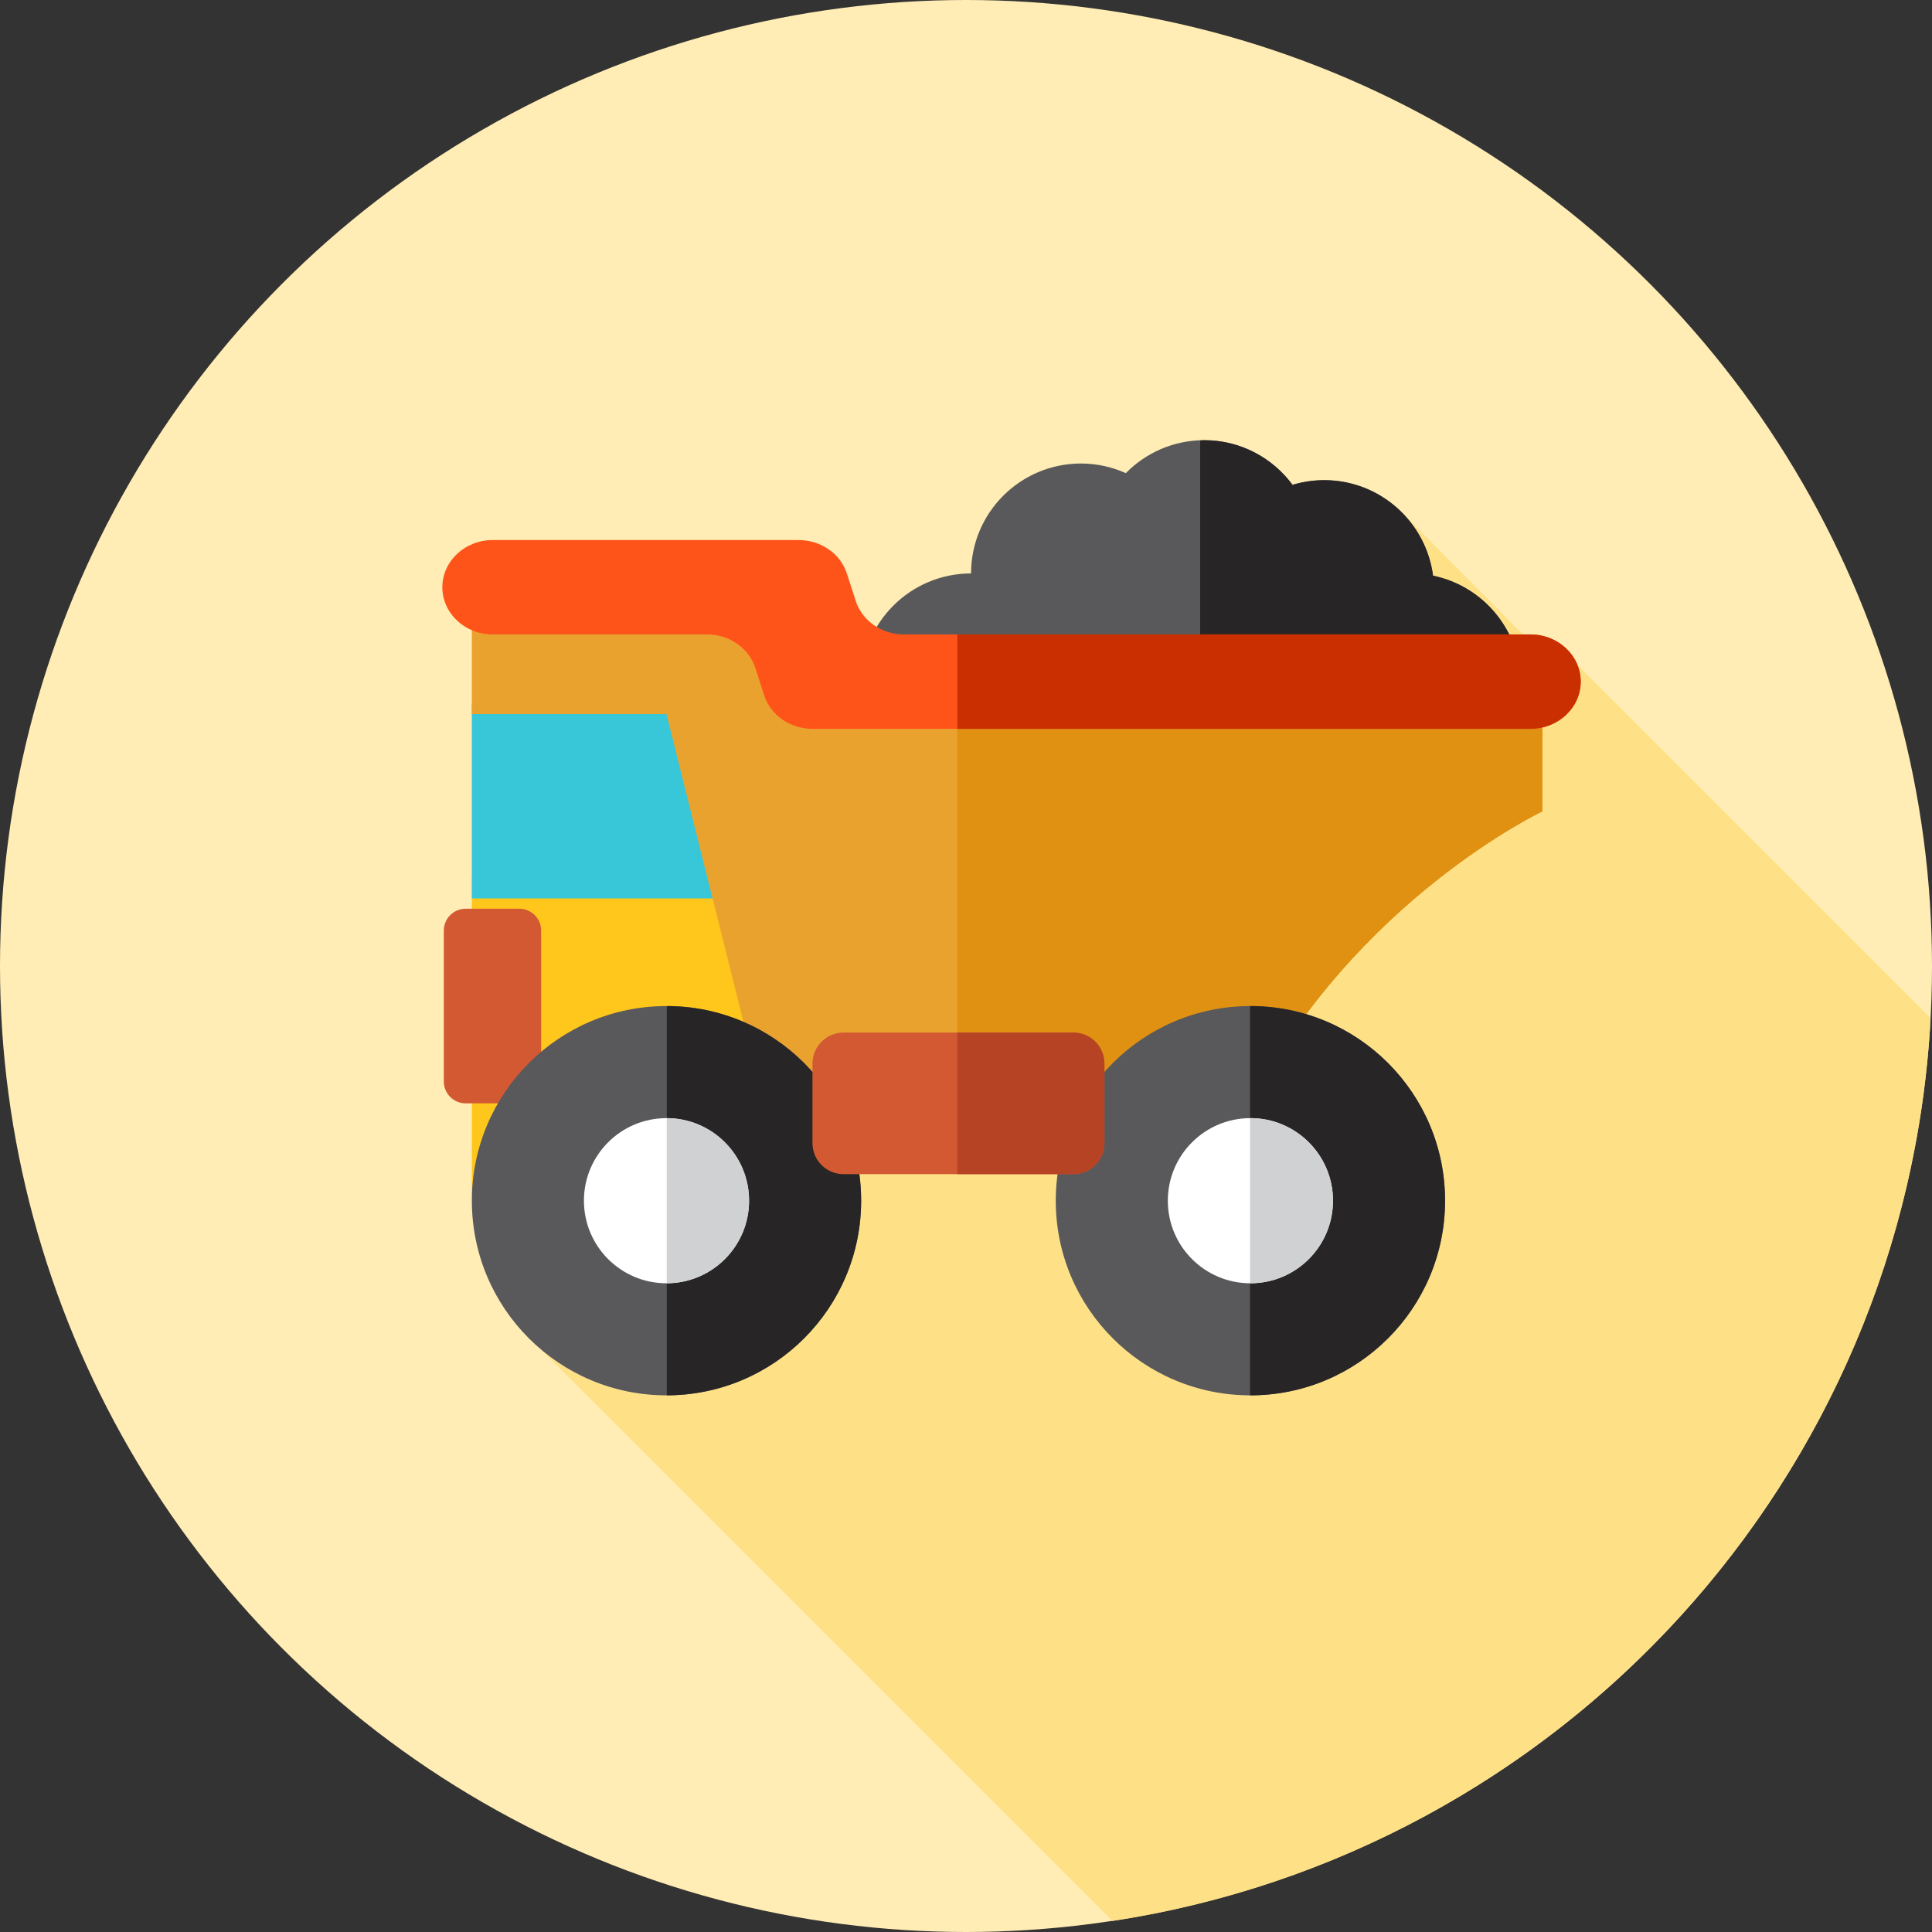 <?xml version="1.0" encoding="UTF-8"?> <!-- Generator: Adobe Illustrator 19.0.0, SVG Export Plug-In . SVG Version: 6.00 Build 0) --> <svg xmlns="http://www.w3.org/2000/svg" xmlns:xlink="http://www.w3.org/1999/xlink" version="1.1" id="Layer_1" x="0px" y="0px" viewBox="0 0 512 512" style="enable-background:new 0 0 512 512;" xml:space="preserve"><rect x="0" y="0" width="512" height="512" fill="#333333" stroke="none"/> <circle style="fill:#FFEDB5;" cx="256" cy="256" r="256"></circle> <path style="fill:#FEE187;" d="M511.629,269.767l-93.625-93.625l-4.398,2.036L371.8,136.094l-12.817,11.933l39.029,37.369 L239.325,258.86l-18.785-18.785l-77.133,117.57l151.424,151.424C413.358,491.036,505.166,391.721,511.629,269.767z"></path> <path style="fill:#59595B;" d="M379.773,152.567c-1.872-14.283-14.062-25.319-28.855-25.319c-2.915,0-5.725,0.44-8.382,1.238 c-5.308-7.166-13.798-11.831-23.4-11.831c-8.142,0-15.494,3.348-20.78,8.732c-3.632-1.627-7.647-2.551-11.883-2.551 c-16.089,0-29.132,13.043-29.132,29.132c-16.089,0-29.132,13.043-29.132,29.132s13.043,29.132,29.132,29.132 s29.132-13.043,29.132-29.132c8.14,0,15.494-3.348,20.78-8.732c3.632,1.627,7.647,2.551,11.885,2.551 c2.915,0,5.725-0.44,8.382-1.238c4.189,5.656,10.354,9.761,17.498,11.231c1.872,14.283,14.062,25.319,28.855,25.319 c16.089,0,29.132-13.043,29.132-29.132C403.003,167.034,393.032,155.296,379.773,152.567z"></path> <path style="fill:#272525;" d="M379.773,152.567c-1.872-14.283-14.062-25.319-28.855-25.319c-2.915,0-5.725,0.44-8.382,1.238 c-5.308-7.166-13.798-11.831-23.4-11.831c-0.364,0-0.715,0.041-1.076,0.055v58.153c0.36,0.014,0.712,0.059,1.076,0.059 c2.915,0,5.725-0.44,8.382-1.238c4.189,5.656,10.354,9.761,17.498,11.231c1.872,14.283,14.062,25.319,28.855,25.319 c16.089,0,29.132-13.043,29.132-29.132C403.003,167.034,393.032,155.296,379.773,152.567z"></path> <polygon style="fill:#FFC61B;" points="202.416,232.222 125.042,232.222 125.042,316.632 202.416,288.496 "></polygon> <polygon style="fill:#38C6D9;" points="176.624,185.72 125.042,186.501 125.042,238.085 202.416,238.085 "></polygon> <path style="fill:#EAA22F;" d="M408.748,215.028c0,0-49.5,23.447-77.374,77.374H202.416l-25.791-103.167h-51.583v-25.79h74.249 l209.46,25.791v25.791H408.748z"></path> <path style="fill:#E09112;" d="M253.702,170.144v122.258h77.672c27.876-53.927,77.374-77.374,77.374-77.374v-25.791L253.702,170.144 z"></path> <path style="fill:#FF5419;" d="M130.57,168.134h56.825c5.88,0,11.066,3.606,12.772,8.88l2.346,7.254 c1.705,5.273,6.892,8.88,12.772,8.88h190.278c7.37,0,13.345-5.599,13.345-12.507l0,0c0-6.908-5.975-12.507-13.345-12.507H239.55 c-5.88,0-11.066-3.606-12.772-8.88L224.432,152c-1.705-5.273-6.892-8.88-12.772-8.88H130.57c-7.37,0-13.345,5.599-13.345,12.507l0,0 C117.226,162.535,123.201,168.134,130.57,168.134z"></path> <path style="fill:#C92F00;" d="M405.564,168.134H253.702v25.014h151.862c7.37,0,13.345-5.599,13.345-12.507l0,0 C418.909,173.733,412.934,168.134,405.564,168.134z"></path> <circle style="fill:#59595B;" cx="331.369" cy="318.199" r="51.583"></circle> <path style="fill:#272525;" d="M331.374,266.611c-0.033,0-0.064,0.002-0.097,0.002v103.162c0.033,0,0.064,0.002,0.097,0.002 c28.489,0,51.583-23.095,51.583-51.583S359.862,266.611,331.374,266.611z"></path> <circle style="fill:#FFFFFF;" cx="331.369" cy="318.199" r="21.883"></circle> <path style="fill:#D35933;" d="M137.611,292.404h-14.198c-3.201,0-5.797-2.594-5.797-5.798v-39.989c0-3.201,2.596-5.798,5.797-5.798 h14.198c3.201,0,5.798,2.594,5.798,5.798v39.989C143.408,289.807,140.812,292.404,137.611,292.404z"></path> <circle style="fill:#59595B;" cx="176.631" cy="318.199" r="51.583"></circle> <path style="fill:#272525;" d="M228.207,318.195c0-28.463-23.054-51.54-51.507-51.581v103.162 C205.153,369.735,228.207,346.657,228.207,318.195z"></path> <circle style="fill:#FFFFFF;" cx="176.631" cy="318.199" r="21.883"></circle> <g> <path style="fill:#D0D1D3;" d="M331.374,296.31c-0.033,0-0.064,0.005-0.097,0.005v43.758c0.033,0,0.064,0.005,0.097,0.005 c12.086,0,21.883-9.797,21.883-21.883S343.461,296.31,331.374,296.31z"></path> <path style="fill:#D0D1D3;" d="M198.508,318.195c0-12.06-9.757-21.838-21.807-21.88v43.76 C188.752,340.034,198.508,330.256,198.508,318.195z"></path> </g> <path style="fill:#D35933;" d="M284.467,311.16h-60.935c-4.539,0-8.22-3.681-8.22-8.22v-21.075c0-4.539,3.681-8.22,8.22-8.22h60.935 c4.539,0,8.22,3.681,8.22,8.22v21.075C292.686,307.481,289.006,311.16,284.467,311.16z"></path> <path style="fill:#B54324;" d="M284.467,273.646h-30.765v37.516h30.765c4.539,0,8.22-3.681,8.22-8.22v-21.075 C292.686,277.326,289.006,273.646,284.467,273.646z"></path> <g> </g> <g> </g> <g> </g> <g> </g> <g> </g> <g> </g> <g> </g> <g> </g> <g> </g> <g> </g> <g> </g> <g> </g> <g> </g> <g> </g> <g> </g> </svg> 